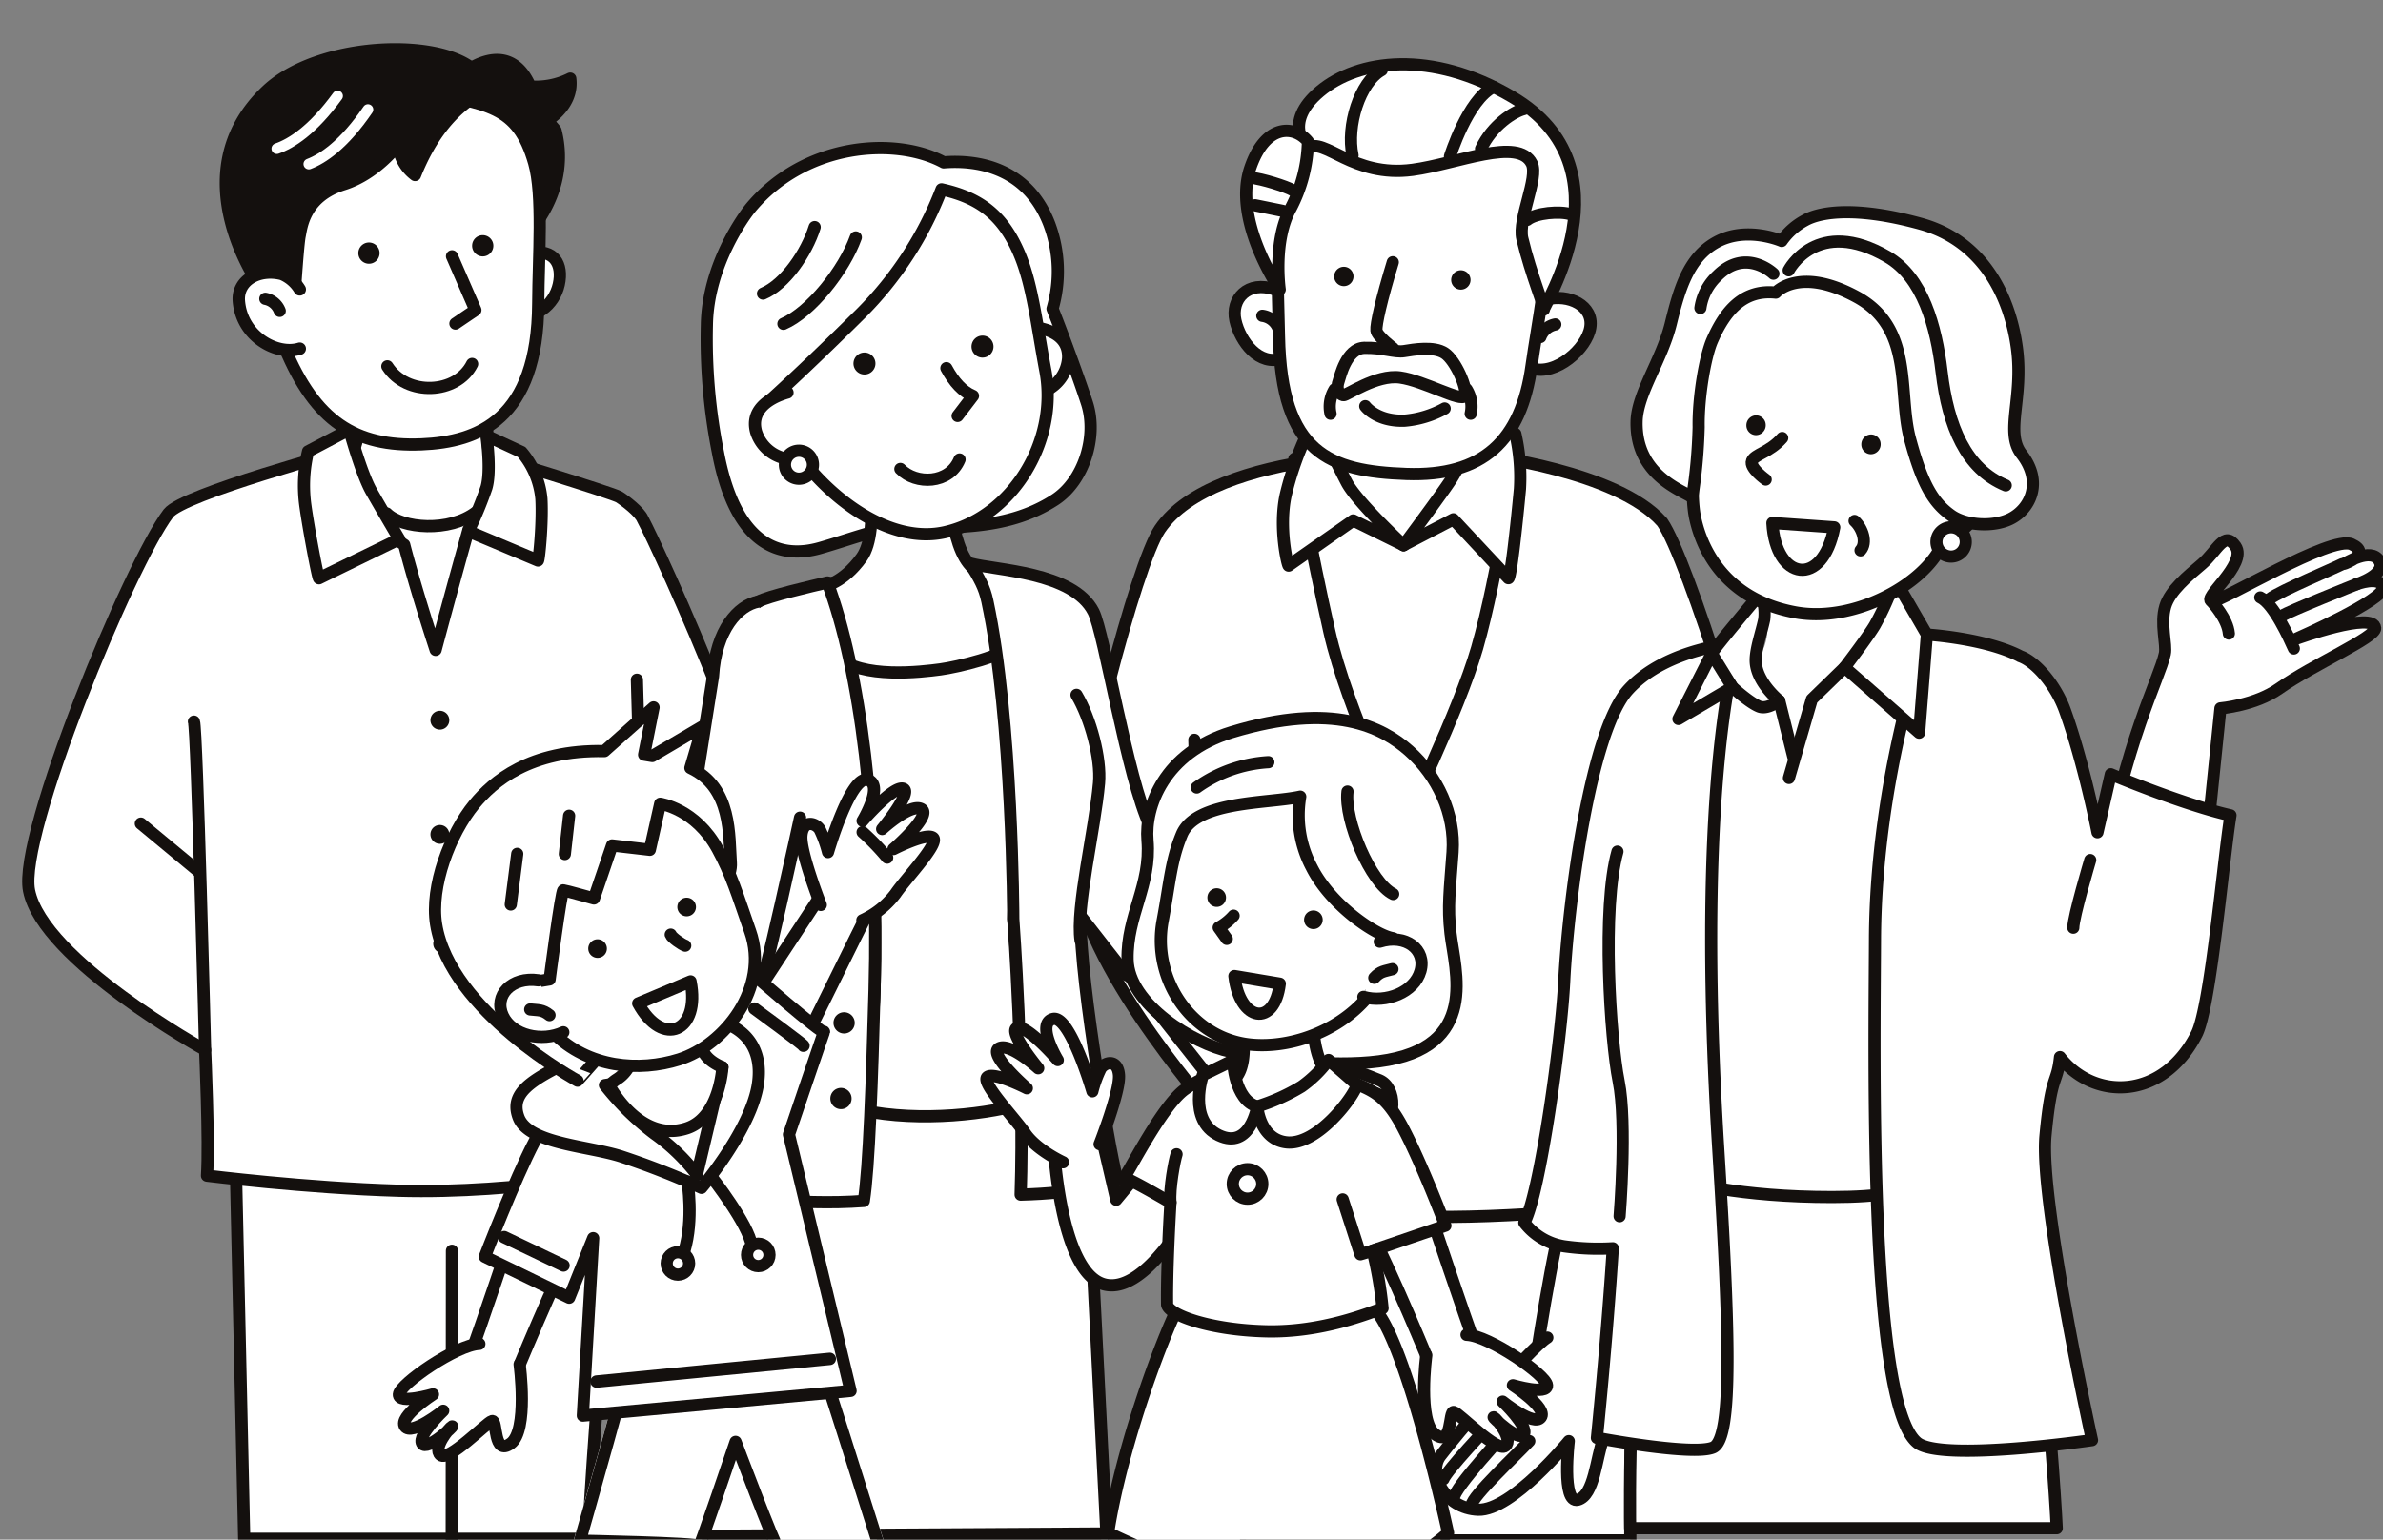 <svg xmlns="http://www.w3.org/2000/svg" xmlns:xlink="http://www.w3.org/1999/xlink" width="506" height="327" viewBox="0 0 506 327">
  <rect x="0" y="0" width="506" height="327" fill="#808080" stroke="none"/>
  <defs>
    <clipPath id="clip-path">
      <rect id="長方形_2759" data-name="長方形 2759" width="506" height="327" transform="translate(606 2462)" fill="#fff" stroke="#707070" stroke-width="1"/>
    </clipPath>
  </defs>
  <g id="マスクグループ_786" data-name="マスクグループ 786" transform="translate(-606 -2462)" clip-path="url(#clip-path)">
    <g id="グループ_1651" data-name="グループ 1651" transform="translate(-1415.619 1687.114)">
      <g id="グループ_1634" data-name="グループ 1634" transform="translate(2027.619 785.351)">
        <path id="パス_8306" data-name="パス 8306" d="M2148.406,994.744c.782,1.043-3.823,38.66-6.344,83.7h-72.987l-1.88-83.7Z" transform="translate(-2023.222 -762.086)" fill="#fff" stroke="#14100e" stroke-linecap="round" stroke-linejoin="round" stroke-width="2.59"/>
        <path id="パス_8307" data-name="パス 8307" d="M2158.933,1014.672s-27.056,5.444-52.722,4.69c-19.585-.574-40.639-3.2-40.639-3.2.488-7.13-.4-26.713-.4-26.713s-34.419-18.99-37.386-33.825c-2.374-11.869,21.432-69.361,29.6-80.15,3.078-4.064,37.592-13.368,38.925-13.743,5-1.407,14.984,0,29.044,1.41.078.008,26.29,7.987,27.726,8.876,1.3.808,4.336,3.128,4.985,4.66,2.949,5.337,31.726,67.673,26.682,78.651-3.574,7.778-26.7,30.561-26.7,30.561S2159.37,1009.24,2158.933,1014.672Z" transform="translate(-2027.619 -776.929)" fill="#fff" stroke="#14100e" stroke-linecap="round" stroke-linejoin="round" stroke-width="2.59"/>
        <path id="パス_8308" data-name="パス 8308" d="M2093.314,844.389s-.877,15.792-4.556,22.49c-3.817,6.956,11.97,17.163,11.97,17.163s2.029,8.111,6.664,22.307c3.476-13.037,6.979-25.518,6.979-25.518s8.3-2.036,5.333-11.709a34.322,34.322,0,0,1-.175-18.507" transform="translate(-2020.892 -778.791)" fill="#fff" stroke="#14100e" stroke-linecap="round" stroke-linejoin="round" stroke-width="2.59"/>
        <path id="パス_8309" data-name="パス 8309" d="M2111.726,879.511l14.778,6.216c.219-.008,1.014-7.893.73-13.1a17.892,17.892,0,0,0-4.2-9.951l-7.482-3.469s1.1,7.439-.005,11.1A80.728,80.728,0,0,1,2111.726,879.511Z" transform="translate(-2018.274 -777.145)" fill="#fff" stroke="#14100e" stroke-linecap="round" stroke-linejoin="round" stroke-width="2.59"/>
        <path id="パス_8310" data-name="パス 8310" d="M2100.535,881.314l-17.041,8.307c-.219,0-2.188-10.333-2.9-15.5a31.028,31.028,0,0,1,.579-11.444l8.753-4.614s2.53,9.283,4.684,13.083C2096.5,874.473,2100.535,881.314,2100.535,881.314Z" transform="translate(-2021.762 -777.272)" fill="#fff" stroke="#14100e" stroke-linecap="round" stroke-linejoin="round" stroke-width="2.59"/>
        <g id="グループ_1633" data-name="グループ 1633" transform="translate(41.941)">
          <path id="パス_8311" data-name="パス 8311" d="M2124.051,824.375c4.874-1.009,6.914,2.261,5.944,6.611s-5.152,7.885-9.905,6.1" transform="translate(-2059.286 -781.035)" fill="#fff" stroke="#14100e" stroke-linecap="round" stroke-linejoin="round" stroke-width="2.59"/>
          <path id="パス_8312" data-name="パス 8312" d="M2125,793.033a16.19,16.19,0,0,0,8.5-1.674c.536,4.34-2.484,7.29-4.833,8.9.09.311,1.64,1.838,1.722,2.163,3.556,14.028-7.64,23.693-7.64,23.693l-12.252-35.652S2120.249,782.066,2125,793.033Z" transform="translate(-2060.353 -785.124)" fill="#14100e" stroke="#14100e" stroke-linecap="round" stroke-linejoin="round" stroke-width="2.59"/>
          <path id="パス_8313" data-name="パス 8313" d="M2130.008,808.627c1.952,6.86.91,19.944.861,29.807-.124,24.754-12.8,29.479-24.782,29.967-14.08.574-22.534-4.876-29.048-20.5-3.232-7.752-5.26-21.977-3.429-31.412s17.661-25.841,31.968-23.084S2126.48,796.235,2130.008,808.627Z" transform="translate(-2064.527 -784.491)" fill="#fff" stroke="#14100e" stroke-linecap="round" stroke-linejoin="round" stroke-width="2.59"/>
          <path id="パス_8314" data-name="パス 8314" d="M2072.787,835.91s-17.5-23.953,1.253-41.734c12.473-11.823,44.277-11.486,46.317-.667.271,1.438-8.575,3.02-14.8,18.556a8.913,8.913,0,0,1-3.569-6.514s-4.589,6.271-11.646,8.484c-8.341,2.614-8.9,9.114-9.278,10.915s-1.027,11.744-1.027,11.744S2075.052,835.141,2072.787,835.91Z" transform="translate(-2065.366 -785.351)" fill="#14100e" stroke="#14100e" stroke-linecap="round" stroke-linejoin="round" stroke-width="2.59"/>
          <path id="パス_8315" data-name="パス 8315" d="M2080.8,844.2c-4.846,1.509-12.352-2.543-12.935-10.137-.341-4.444,4.333-6.967,9.153-5.718a8.01,8.01,0,0,1,3.782,3.26" transform="translate(-2065.091 -780.61)" fill="#fff" stroke="#14100e" stroke-linecap="round" stroke-linejoin="round" stroke-width="2.635"/>
          <path id="パス_8316" data-name="パス 8316" d="M2108.6,824.923l4.966,11.417-4.24,2.873" transform="translate(-2060.562 -780.954)" fill="#fff" stroke="#14100e" stroke-linecap="round" stroke-linejoin="round" stroke-width="2.59"/>
          <path id="パス_8317" data-name="パス 8317" d="M2075.979,835.615a4.093,4.093,0,0,0-3.051-2.569" transform="translate(-2064.526 -780.052)" fill="#fff" stroke="#14100e" stroke-linecap="round" stroke-linejoin="round" stroke-width="2.59"/>
          <path id="パス_8318" data-name="パス 8318" d="M2088.02,794.283c-5.35,7.342-9.9,10.14-12.9,11.175" transform="translate(-2064.282 -784.358)" fill="none" stroke="#fff" stroke-linecap="round" stroke-linejoin="round" stroke-width="2.266"/>
          <path id="パス_8319" data-name="パス 8319" d="M2093.791,796.879c-5.126,7.5-9.593,10.437-12.555,11.565" transform="translate(-2063.603 -784.07)" fill="none" stroke="#fff" stroke-linecap="round" stroke-linejoin="round" stroke-width="2.266"/>
          <path id="パス_8320" data-name="パス 8320" d="M2114.245,845.5c-3.234,6.48-13.908,6.941-18,.508" transform="translate(-2061.936 -778.668)" fill="#fff" stroke="#14100e" stroke-linecap="round" stroke-linejoin="round" stroke-width="2.59"/>
          <path id="パス_8321" data-name="パス 8321" d="M2112.443,823.106a2.255,2.255,0,1,0,2.29-2.219A2.254,2.254,0,0,0,2112.443,823.106Z" transform="translate(-2060.136 -781.403)" fill="#14100e"/>
          <path id="パス_8322" data-name="パス 8322" d="M2090.7,824.51a2.255,2.255,0,1,0,2.29-2.22h0A2.256,2.256,0,0,0,2090.7,824.51Z" transform="translate(-2062.552 -781.247)" fill="#14100e"/>
        </g>
        <path id="パス_8323" data-name="パス 8323" d="M2061.655,983.594s-1.722-68.206-2.373-69.727" transform="translate(-2024.101 -771.072)" fill="#fff" stroke="#14100e" stroke-linecap="round" stroke-linejoin="round" stroke-width="2.59"/>
        <path id="パス_8324" data-name="パス 8324" d="M2096.134,874.107c3.177,3.227,13.333,4.071,18.99-.3" transform="translate(-2020.006 -775.523)" fill="none" stroke="#14100e" stroke-linecap="round" stroke-linejoin="round" stroke-width="2.59"/>
        <path id="パス_8325" data-name="パス 8325" d="M2108.48,913.8a2,2,0,1,1-2-2h0A2,2,0,0,1,2108.48,913.8Z" transform="translate(-2019.079 -771.302)" fill="#14100e"/>
        <path id="パス_8326" data-name="パス 8326" d="M2108.48,935.627a2,2,0,1,1-2-2h0A2,2,0,0,1,2108.48,935.627Z" transform="translate(-2019.079 -768.877)" fill="#14100e"/>
        <path id="パス_8327" data-name="パス 8327" d="M2109.015,956.527a2,2,0,1,1-2-2h0A2,2,0,0,1,2109.015,956.527Z" transform="translate(-2019.02 -766.554)" fill="#14100e"/>
        <path id="パス_8328" data-name="パス 8328" d="M2143.934,905.856s2.076,70.024,1.187,75.067" transform="translate(-2014.696 -771.962)" fill="#fff" stroke="#14100e" stroke-linecap="round" stroke-linejoin="round" stroke-width="2.59"/>
        <line id="線_700" data-name="線 700" x2="12.165" y2="10.088" transform="translate(23.906 164.455)" fill="none" stroke="#14100e" stroke-linecap="round" stroke-linejoin="round" stroke-width="2.59"/>
        <line id="線_701" data-name="線 701" y1="4.451" x2="6.824" transform="translate(130.426 162.378)" fill="none" stroke="#14100e" stroke-linecap="round" stroke-linejoin="round" stroke-width="2.59"/>
        <line id="線_702" data-name="線 702" y1="62.412" x2="0.049" transform="translate(89.918 255.179)" fill="none" stroke="#14100e" stroke-linecap="round" stroke-linejoin="round" stroke-width="2.59"/>
      </g>
      <g id="グループ_1636" data-name="グループ 1636" transform="translate(2249.821 788.533)">
        <path id="パス_8329" data-name="パス 8329" d="M2344.3,990.176c.113,2.448-1.964,44.145-1.88,89.114h-81.56l-4.9-89.114Z" transform="translate(-2224.451 -765.776)" fill="#fff" stroke="#14100e" stroke-linecap="round" stroke-linejoin="round" stroke-width="2.59"/>
        <path id="パス_8330" data-name="パス 8330" d="M2352.344,877.205c-9.594-10.889-37.936-14.2-38.011-14.208-13.555-1.356-57.016-1.292-68.639,15.683-5.078,7.416-17.278,55.009-18.06,69.294-1.128,20.679,28.655,53.333,28.393,53.86-.642,1.282,21.62,20.4,40.505,20.952,24.748.727,52.638-23.209,52.638-23.209s27.167-30.36,25.66-48.783C2373.5,934.573,2357.629,884.738,2352.344,877.205Z" transform="translate(-2227.602 -779.965)" fill="#fff" stroke="#14100e" stroke-linecap="round" stroke-linejoin="round" stroke-width="2.59"/>
        <path id="パス_8331" data-name="パス 8331" d="M2250.471,917.346s2.645,93.068,3.014,99.346c0,0,21.512,1.128,42.944,1.88s48.228-2.529,48.228-2.529c.369-6.275.845-98.7.845-98.7" transform="translate(-2225.061 -773.868)" fill="#fff" stroke="#14100e" stroke-linecap="round" stroke-linejoin="round" stroke-width="2.59"/>
        <path id="パス_8332" data-name="パス 8332" d="M2269.582,863.78s3.714,20.238,7.428,36.681c3.835,16.991,15.683,41.057,15.683,41.057s11.867-24.27,15.684-37.55c4.5-15.667,8.106-41.559,8.106-41.559Z" transform="translate(-2222.938 -779.972)" fill="#fff" stroke="#14100e" stroke-linecap="round" stroke-linejoin="round" stroke-width="2.59"/>
        <path id="パス_8333" data-name="パス 8333" d="M2304.6,845.132s-1.114,15.694,3.056,22.111-1.4,6.042-1.4,6.042l-14,10.752L2278.1,873.8s-6.936-.093-2.444-8.754a61.069,61.069,0,0,0,5.628-18.565" transform="translate(-2222.43 -781.891)" fill="#fff" stroke="#14100e" stroke-linecap="round" stroke-linejoin="round" stroke-width="2.59"/>
        <path id="パス_8334" data-name="パス 8334" d="M2290.439,883.009l10.581-5.5L2312.687,890c.474.463,1.77-11.379,2.472-18.919a41.279,41.279,0,0,0-.965-11.7l-6.185-5s-4.965,10.8-7.43,14.635C2298.62,872.058,2290.439,883.009,2290.439,883.009Z" transform="translate(-2220.62 -780.864)" fill="#fff" stroke="#14100e" stroke-linecap="round" stroke-linejoin="round" stroke-width="2.59"/>
        <path id="パス_8335" data-name="パス 8335" d="M2293,882.551l-10.675-5.259-13.722,9.592c-.189.084-2.178-8-.607-15.04a66.044,66.044,0,0,1,3.885-11.5l3.7-1.857s3.674,7.543,5.357,10.75C2283.123,873.391,2293,882.551,2293,882.551Z" transform="translate(-2223.181 -780.407)" fill="#fff" stroke="#14100e" stroke-linecap="round" stroke-linejoin="round" stroke-width="2.59"/>
        <g id="グループ_1635" data-name="グループ 1635" transform="translate(33.957)">
          <path id="パス_8336" data-name="パス 8336" d="M2317.868,833.235c4.98-1.341,10.233,1.342,9.5,5.9s-7.324,10.3-12.349,8.743" transform="translate(-2251.846 -783.252)" fill="#fff" stroke="#14100e" stroke-linecap="round" stroke-linejoin="round" stroke-width="2.59"/>
          <path id="パス_8337" data-name="パス 8337" d="M2316.6,840.618a4.239,4.239,0,0,1,3.155-2.667" transform="translate(-2251.67 -782.689)" fill="#fff" stroke="#14100e" stroke-linecap="round" stroke-linejoin="round" stroke-width="2.59"/>
          <path id="パス_8338" data-name="パス 8338" d="M2266.731,831.337c-5.822-2.04-9.412,2.059-8.4,6.566s5.059,9.853,9.979,8" transform="translate(-2258.163 -783.484)" fill="#fff" stroke="#14100e" stroke-linecap="round" stroke-linejoin="round" stroke-width="2.59"/>
          <path id="パス_8339" data-name="パス 8339" d="M2266.771,838.767a4.245,4.245,0,0,0-3.313-2.47" transform="translate(-2257.575 -782.873)" fill="#fff" stroke="#14100e" stroke-linecap="round" stroke-linejoin="round" stroke-width="2.59"/>
          <path id="パス_8340" data-name="パス 8340" d="M2267.755,815.476c-2.007,7.111-1.292,19.451-1.091,29.667.49,24.971,10.756,28.7,27.062,29.278,16.172.573,24.345-6.918,26.571-23,1.192-8.62,4.025-22.111,3.452-32.055-.726-12.6-7.658-24.422-31.636-23.783C2277.024,795.98,2271.38,802.626,2267.755,815.476Z" transform="translate(-2257.25 -787.4)" fill="#fff" stroke="#14100e" stroke-linecap="round" stroke-linejoin="round" stroke-width="2.59"/>
          <path id="パス_8341" data-name="パス 8341" d="M2288.733,826.063c-2.445,8.014-3.6,13.25-3.474,14.468s3.525,3.786,3.525,3.786" transform="translate(-2255.153 -784.01)" fill="#fff" stroke="#14100e" stroke-linecap="round" stroke-linejoin="round" stroke-width="2.59"/>
          <path id="パス_8342" data-name="パス 8342" d="M2281.292,828.921a2.055,2.055,0,1,1-2.12-1.989h.006A2.056,2.056,0,0,1,2281.292,828.921Z" transform="translate(-2256.05 -783.914)" fill="#14100e"/>
          <path id="パス_8343" data-name="パス 8343" d="M2303.656,829.585a2.056,2.056,0,1,1-2.12-1.989h0A2.056,2.056,0,0,1,2303.656,829.585Z" transform="translate(-2253.565 -783.84)" fill="#14100e"/>
          <path id="パス_8344" data-name="パス 8344" d="M2267.078,806.911s-1.617,6.819-2.886,9.329" transform="translate(-2257.493 -786.138)" fill="none" stroke="#fff" stroke-linecap="round" stroke-linejoin="round" stroke-width="2.635"/>
          <path id="パス_8345" data-name="パス 8345" d="M2272.248,806.053c3.625-2.492,9.583,6.286,22.312,4.589,9.462-1.26,22.519-7.061,25.329-1.329,1.472,3.007-2.982,11.805-2.005,15.91,1.878,7.889,4.961,15.111,4.573,15.1-.589-.021,19.065-29.975-6.724-45.166-17.177-10.118-32.728-7.971-40.828-1.186S2272.248,806.053,2272.248,806.053Z" transform="translate(-2256.797 -788.215)" fill="#fff" stroke="#14100e" stroke-linecap="round" stroke-linejoin="round" stroke-width="2.59"/>
          <path id="パス_8346" data-name="パス 8346" d="M2273.481,803.208a31.843,31.843,0,0,1-3.632,14.142c-3.857,6.932-2.36,17.294-2.36,17.294s-10.084-14.622-6.245-25.852C2264.5,799.273,2270.655,799.767,2273.481,803.208Z" transform="translate(-2257.917 -786.801)" fill="#fff" stroke="#14100e" stroke-linecap="round" stroke-linejoin="round" stroke-width="2.59"/>
          <path id="パス_8347" data-name="パス 8347" d="M2305.252,805.23c2.34-5.027,6.962-7.941,9.142-8.453" transform="translate(-2252.931 -787.264)" fill="none" stroke="#14100e" stroke-linecap="round" stroke-linejoin="round" stroke-width="2.59"/>
          <path id="パス_8348" data-name="パス 8348" d="M2299.315,807.3s3.758-12.049,9.222-14.737" transform="translate(-2253.591 -787.732)" fill="none" stroke="#14100e" stroke-linecap="round" stroke-linejoin="round" stroke-width="2.59"/>
          <path id="パス_8349" data-name="パス 8349" d="M2314.085,818.115c1.823-1.508,7.019-1.913,9.221-1.18" transform="translate(-2251.949 -785.064)" fill="none" stroke="#14100e" stroke-linecap="round" stroke-linejoin="round" stroke-width="2.59"/>
          <path id="パス_8350" data-name="パス 8350" d="M2262.2,810.049c2.8.492,7.857,2.179,8.228,2.781" transform="translate(-2257.715 -785.789)" fill="none" stroke="#14100e" stroke-linecap="round" stroke-linejoin="round" stroke-width="2.59"/>
          <line id="線_703" data-name="線 703" x2="5.852" y2="1.19" transform="translate(4.346 29.954)" fill="none" stroke="#14100e" stroke-linecap="round" stroke-linejoin="round" stroke-width="2.59"/>
          <path id="パス_8351" data-name="パス 8351" d="M2280.728,807.447c-1.351-6.2,1.525-15.533,6.2-18.119" transform="translate(-2255.693 -788.091)" fill="none" stroke="#14100e" stroke-linecap="round" stroke-linejoin="round" stroke-width="2.59"/>
          <path id="パス_8352" data-name="パス 8352" d="M2278.119,849.311c.233-.625,1.55-6.757,5.353-6.884s6.513,1.017,8.489.693,6.326-1.086,8.63.438,4.969,7.642,4.263,9.056-8.663-3.189-13.747-3.893-11.4,3.919-12.056,3.764C2278.2,852.288,2277.395,851.253,2278.119,849.311Z" transform="translate(-2255.977 -782.193)" fill="#fff" stroke="#14100e" stroke-linecap="round" stroke-linejoin="round" stroke-width="2.59"/>
          <path id="パス_8353" data-name="パス 8353" d="M2299.983,854.069a21.37,21.37,0,0,1-8.488,2.583c-5.964.234-8.365-3.074-8.365-3.074" transform="translate(-2255.389 -780.953)" fill="none" stroke="#14100e" stroke-linecap="round" stroke-linejoin="round" stroke-width="2.59"/>
          <path id="パス_8354" data-name="パス 8354" d="M2277.366,850.367a7,7,0,0,0-.861,5.167" transform="translate(-2256.143 -781.31)" fill="none" stroke="#14100e" stroke-linecap="round" stroke-linejoin="round" stroke-width="2.59"/>
          <path id="パス_8355" data-name="パス 8355" d="M2302.5,850.367a7,7,0,0,1,.861,5.167" transform="translate(-2253.236 -781.31)" fill="none" stroke="#14100e" stroke-linecap="round" stroke-linejoin="round" stroke-width="2.59"/>
        </g>
        <path id="パス_8356" data-name="パス 8356" d="M2294.775,965.117a3.132,3.132,0,1,1-3.132-3.132,3.132,3.132,0,0,1,3.132,3.132Z" transform="translate(-2220.835 -768.908)" fill="#fff" stroke="#14100e" stroke-linecap="round" stroke-linejoin="round" stroke-width="2.59"/>
      </g>
      <g id="グループ_1640" data-name="グループ 1640" transform="translate(2133.366 806.341)">
        <g id="グループ_1638" data-name="グループ 1638">
          <path id="パス_8357" data-name="パス 8357" d="M2236.6,979.463l-1.408,57.1h-73.577l8.9-55.774" transform="translate(-2118.479 -784.774)" fill="#fff" stroke="#fff" stroke-linecap="round" stroke-linejoin="round" stroke-width="2.635"/>
          <path id="パス_8358" data-name="パス 8358" d="M2237.341,979.463l5.066,99.545-87.467.5,16.318-98.715" transform="translate(-2119.22 -784.774)" fill="#fff" stroke="#14100e" stroke-linecap="round" stroke-linejoin="round" stroke-width="2.59"/>
          <path id="パス_8359" data-name="パス 8359" d="M2152.394,960.809l-9.056,39.568,11.009,3.67,13.906-40.631Z" transform="translate(-2120.509 -786.847)" fill="#fff" stroke="#14100e" stroke-linecap="round" stroke-linejoin="round" stroke-width="2.59"/>
          <g id="グループ_1637" data-name="グループ 1637" transform="translate(0 208.604)">
            <path id="パス_8360" data-name="パス 8360" d="M2157.017,998.651c1.3,4.778-1.738,9.56-3.693,12.819s-3.476,9.778-6.518,10,.338-10.6.338-10.6-12.289,10.381-18.154,9.078-7.726-8.063-4.9-10.671,19.217-15.981,22.691-17.286" transform="translate(-2122.792 -991.987)" fill="#fff" stroke="#14100e" stroke-linecap="round" stroke-linejoin="round" stroke-width="2.59"/>
            <path id="パス_8361" data-name="パス 8361" d="M2139.632,1007.806c-2.606,1.931-11.3,6.663-11.588,8.111" transform="translate(-2122.208 -990.23)" fill="#fff" stroke="#14100e" stroke-linecap="round" stroke-linejoin="round" stroke-width="2.59"/>
            <path id="パス_8362" data-name="パス 8362" d="M2136.233,1005.633s-10.333,6.856-10.623,8.594" transform="translate(-2122.479 -990.471)" fill="#fff" stroke="#14100e" stroke-linecap="round" stroke-linejoin="round" stroke-width="2.59"/>
            <path id="パス_8363" data-name="パス 8363" d="M2133.539,1004.155s-8.981,6.567-9.753,7.919" transform="translate(-2122.682 -990.635)" fill="#fff" stroke="#14100e" stroke-linecap="round" stroke-linejoin="round" stroke-width="2.59"/>
          </g>
          <path id="パス_8364" data-name="パス 8364" d="M2245.764,947.515l21.7,34.3-9.162,7.123-26.628-33.692Z" transform="translate(-2110.695 -788.324)" fill="#fff" stroke="#14100e" stroke-linecap="round" stroke-linejoin="round" stroke-width="2.59"/>
          <path id="パス_8365" data-name="パス 8365" d="M2238.028,858.46c-1.505-4.674-4.972-14.167-7.323-20.094a28.585,28.585,0,0,0-.657-17.9c-4.85-12.752-16.322-13.689-22.451-13.191-10.151-5.459-29.338-4.273-40.957,9.611-1.416,1.691-9.093,12.173-9.328,24.821a122.95,122.95,0,0,0,2.344,27.128c3.828,20.308,13.547,22.659,21.645,20.36,5.689-1.614,12.926-4.34,17.24-4.623,6.363-.418,8.4.581,15.639-.141,5.859-.584,11.7-2.017,17.051-5.505C2237.34,874.933,2240.3,865.511,2238.028,858.46Z" transform="translate(-2118.961 -804.242)" fill="#fff" stroke="#14100e" stroke-linecap="round" stroke-linejoin="round" stroke-width="2.59"/>
          <path id="パス_8366" data-name="パス 8366" d="M2187.759,999.614c.443-5.79,2.418-17.037,2.651-25.5,1-36.352-3.676-67.9-10.592-86.366,7.139-.458,23.15-2.069,32.329-2.681,10.139,26.073,7.722,73.92,7.722,73.92s1.745,22.316,3.3,38.927C2214.8,1000.437,2200.249,1002.22,2187.759,999.614Z" transform="translate(-2116.456 -795.262)" fill="#fff" stroke="#14100e" stroke-linecap="round" stroke-linejoin="round" stroke-width="2.59"/>
          <path id="パス_8367" data-name="パス 8367" d="M2188.656,861.79s3.3,17.222-.87,23.008c-3.983,5.526-8.094,6.126-8.094,6.126s-3.3,9.191,2.889,14.92c5.177,4.791,17.945,3.252,21.9,2.719,3.541-.477,13.841-2.839,15.751-5.491,4.213-5.85-2.529-15.246-2.529-15.246s-6.088,3.568-9.321-5.852c-3.132-9.128-1.212-20.067-1.212-20.067" transform="translate(-2116.568 -797.849)" fill="#fff" stroke="#14100e" stroke-linecap="round" stroke-linejoin="round" stroke-width="2.59"/>
          <path id="パス_8368" data-name="パス 8368" d="M2233.807,893.9c2.314,4.566,7.119,35.214,12.043,45.644s10.429,24.044,10.429,24.044l-15.354,7.532s-6.847-8.734-9.85-12.6c-.321,14.233,7.109,54.914,7.842,56.006.525.781-8.9,2.9-20.579,3.167.866-25.722-1.559-58.547-1.559-58.547s-.111-42.342-5.5-67.5c-.65-3.034-1.68-4.745-3.667-8.014C2212.931,885.115,2229.482,885.373,2233.807,893.9Z" transform="translate(-2113.368 -795.422)" fill="#fff" stroke="#14100e" stroke-linecap="round" stroke-linejoin="round" stroke-width="2.59"/>
          <path id="パス_8369" data-name="パス 8369" d="M2167.976,891.334c1.88-1.089,11.611-3.359,14.679-4.067,6.915,18.468,11.005,50.251,10,86.6-.52,18.842-1.167,37.778-2.278,44.764-13.8,1.062-30.786-1.327-30.786-1.327s7.18-42.389,7.433-43.369c1.188-8.984,2.878-32.13-2.023-51.732C2163.493,916.15,2162.772,894.347,2167.976,891.334Z" transform="translate(-2118.703 -795.018)" fill="#fff" stroke="#14100e" stroke-linecap="round" stroke-linejoin="round" stroke-width="2.59"/>
          <path id="パス_8370" data-name="パス 8370" d="M2178.017,936.817s-7.7,35.424-9.662,40.736c-9.294-.179-14.979-2.436-19.409-3.766l10.594-67.018c.578-9.825,5.372-15.076,9.618-15.843" transform="translate(-2119.886 -794.611)" fill="#fff" stroke="#14100e" stroke-linecap="round" stroke-linejoin="round" stroke-width="2.59"/>
          <path id="パス_8371" data-name="パス 8371" d="M2221.834,924.843" transform="translate(-2111.788 -790.843)" fill="#fff" stroke="#14100e" stroke-linecap="round" stroke-linejoin="round" stroke-width="2.59"/>
          <path id="パス_8372" data-name="パス 8372" d="M2218.823,838.426c4.708.212,8.608,2.171,8.407,6.624a8.313,8.313,0,0,1-8.889,7.678" transform="translate(-2112.176 -800.444)" fill="#fff" stroke="#14100e" stroke-linecap="round" stroke-linejoin="round" stroke-width="2.59"/>
          <path id="パス_8373" data-name="パス 8373" d="M2227.851,850.728c-1.819-9.689-2.71-18.068-5.438-24.656-3.539-8.549-8.648-12.174-16.625-13.944a75.469,75.469,0,0,1-17.115,26.347c-9.674,9.592-16.2,15.631-19.232,18.375a49.572,49.572,0,0,0,5.578,11.094c7.305,10.242,20.017,19.6,31.514,16.991C2220.975,881.66,2230.617,865.466,2227.851,850.728Z" transform="translate(-2117.609 -803.366)" fill="#fff" stroke="#14100e" stroke-linecap="round" stroke-linejoin="round" stroke-width="2.59"/>
          <path id="パス_8374" data-name="パス 8374" d="M2187.3,821.317c-2.509,7.007-9.642,15.9-15.365,18.349" transform="translate(-2117.332 -802.345)" fill="none" stroke="#14100e" stroke-linecap="round" stroke-linejoin="round" stroke-width="2.59"/>
          <path id="パス_8375" data-name="パス 8375" d="M2179,819.347c-1.716,5.478-6.294,12.181-10.966,14.118" transform="translate(-2117.766 -802.564)" fill="none" stroke="#14100e" stroke-linecap="round" stroke-linejoin="round" stroke-width="2.59"/>
          <path id="パス_8376" data-name="パス 8376" d="M2203.083,846.307c1.629,3.008,3.509,5.013,5.64,5.889l-3.259,4.261" transform="translate(-2113.871 -799.569)" fill="#fff" stroke="#14100e" stroke-linecap="round" stroke-linejoin="round" stroke-width="2.59"/>
          <path id="パス_8377" data-name="パス 8377" d="M2173.406,850.968c-4.532,1.292-7.875,4.1-6.654,8.383a8.313,8.313,0,0,0,10.419,5.423" transform="translate(-2117.936 -799.051)" fill="#fff" stroke="#14100e" stroke-linecap="round" stroke-linejoin="round" stroke-width="2.59"/>
          <path id="パス_8378" data-name="パス 8378" d="M2185.333,845.4a2.334,2.334,0,1,0,2.572-2.069,2.334,2.334,0,0,0-2.572,2.069Z" transform="translate(-2115.845 -799.901)" fill="#14100e"/>
          <path id="パス_8379" data-name="パス 8379" d="M2212.518,842.052a2.333,2.333,0,1,1-2.673-1.934,2.333,2.333,0,0,1,2.673,1.934Z" transform="translate(-2113.338 -800.26)" fill="#14100e"/>
          <path id="パス_8380" data-name="パス 8380" d="M2194.285,865.78c3.267,3.386,10.4,3.253,12.567-2.02" transform="translate(-2114.849 -797.63)" fill="#fff" stroke="#14100e" stroke-linecap="round" stroke-linejoin="round" stroke-width="2.59"/>
          <path id="パス_8381" data-name="パス 8381" d="M2181.5,971.685a2.256,2.256,0,1,0,2.256-2.257,2.254,2.254,0,0,0-2.256,2.257Z" transform="translate(-2116.269 -785.889)" fill="#14100e"/>
          <path id="パス_8382" data-name="パス 8382" d="M2181.455,956.564a2.256,2.256,0,1,0,2.256-2.255h0A2.256,2.256,0,0,0,2181.455,956.564Z" transform="translate(-2116.274 -787.569)" fill="#14100e"/>
          <path id="パス_8383" data-name="パス 8383" d="M2181.2,942.6a2.256,2.256,0,1,0,2.257-2.255h0A2.256,2.256,0,0,0,2181.2,942.6Z" transform="translate(-2116.302 -789.12)" fill="#14100e"/>
          <path id="パス_8384" data-name="パス 8384" d="M2180.9,986.147a2.255,2.255,0,1,0,2.257-2.257,2.254,2.254,0,0,0-2.257,2.257Z" transform="translate(-2116.336 -784.282)" fill="#14100e"/>
          <path id="パス_8385" data-name="パス 8385" d="M2172.227,865.215a2.972,2.972,0,1,0,2.814-3.122h0A2.972,2.972,0,0,0,2172.227,865.215Z" transform="translate(-2117.3 -797.815)" fill="#fff" stroke="#14100e" stroke-linecap="round" stroke-linejoin="round" stroke-width="2.59"/>
          <path id="パス_8386" data-name="パス 8386" d="M2227.947,908.75c2.993,5.021,5.241,13.531,4.778,18.733-.869,9.825-4.973,26.6-3.91,33.461" transform="translate(-2111.109 -792.631)" fill="none" stroke="#14100e" stroke-linecap="round" stroke-linejoin="round" stroke-width="2.59"/>
        </g>
        <g id="グループ_1639" data-name="グループ 1639" transform="translate(146.601 189.235)">
          <path id="パス_8387" data-name="パス 8387" d="M2254.734,984.244c.36,4.942,4.819,8.438,7.747,10.861s6.531,8.064,9.472,7.257-3.844-9.882-3.844-9.882,15.04,5.7,20.14,2.522,4.6-10.174,1.072-11.693-23.437-8.681-27.15-8.753" transform="translate(-2254.734 -974.555)" fill="#fff" stroke="#14100e" stroke-linecap="round" stroke-linejoin="round" stroke-width="2.59"/>
          <path id="パス_8388" data-name="パス 8388" d="M2272.26,987.507c3.1.954,12.872,2.526,13.625,3.794" transform="translate(-2252.787 -973.116)" fill="#fff" stroke="#14100e" stroke-linecap="round" stroke-linejoin="round" stroke-width="2.59"/>
          <path id="パス_8389" data-name="パス 8389" d="M2274.653,984.359s12.026,3.029,12.876,4.571" transform="translate(-2252.521 -973.466)" fill="#fff" stroke="#14100e" stroke-linecap="round" stroke-linejoin="round" stroke-width="2.59"/>
          <path id="パス_8390" data-name="パス 8390" d="M2276.621,982.1s10.653,3.205,11.833,4.222" transform="translate(-2252.302 -973.717)" fill="#fff" stroke="#14100e" stroke-linecap="round" stroke-linejoin="round" stroke-width="2.59"/>
        </g>
      </g>
      <g id="グループ_1642" data-name="グループ 1642" transform="translate(2106.313 925.129)">
        <path id="パス_8391" data-name="パス 8391" d="M2181.046,1028.282c.657.657,14.953,46.34,15.444,47.819s-20.87.657-21.362.657-9.367-27.444-9.367-27.444-7.395,27.607-7.395,26.949-25.306-1.15-25.306-1.15,12-41.9,11.339-42.067S2181.046,1028.282,2181.046,1028.282Z" transform="translate(-2094.598 -898.138)" fill="#fff" stroke="#fff" stroke-linecap="round" stroke-linejoin="round" stroke-width="2.635"/>
        <path id="パス_8392" data-name="パス 8392" d="M2181.046,1028.282c.657.657,14.953,46.34,15.444,47.819s-20.87.657-21.362.657-9.03-22.632-9.03-22.632-7.731,22.8-7.731,22.139-25.306-1.15-25.306-1.15,12-41.9,11.339-42.067S2181.046,1028.282,2181.046,1028.282Z" transform="translate(-2094.598 -898.138)" fill="#fff" stroke="#14100e" stroke-linecap="round" stroke-linejoin="round" stroke-width="2.59"/>
        <path id="パス_8393" data-name="パス 8393" d="M2159.536,980.31l22.951-34.944s9.092,5.531,9.092,5.039-19.225,39.111-19.225,38.452S2159.536,980.31,2159.536,980.31Z" transform="translate(-2091.657 -907.351)" fill="#fff" stroke="#14100e" stroke-linecap="round" stroke-linejoin="round" stroke-width="2.59"/>
        <path id="パス_8394" data-name="パス 8394" d="M2122.058,1008.746s-8.4,25.06-9.85,28.681l8.969,5.814s9.633-23.466,13.4-29.839Z" transform="translate(-2096.915 -900.309)" fill="#fff" stroke="#14100e" stroke-linecap="round" stroke-linejoin="round" stroke-width="2.59"/>
        <path id="パス_8395" data-name="パス 8395" d="M2132.784,1030.932l-17.912-8.709s6.338-16.438,10.57-24.521,8.852-7.121,13.471-9.43,10.16-9.76,19.012-9.76l13.091-16.977s15.692,13.7,15.884,12.927-7.449,21.8-7.449,21.8l13.086,54.454-56.856,5.258,2.2-37.693Z" transform="translate(-2096.619 -905.554)" fill="#fff" stroke="#14100e" stroke-linecap="round" stroke-linejoin="round" stroke-width="2.59"/>
        <path id="パス_8396" data-name="パス 8396" d="M2172.206,984.413c-1.372,9.687-12,22.183-12,22.183a171.147,171.147,0,0,0-16.761-6.572c-6.986-2.349-19.918-2.7-22.074-8.381-2.565-6.763,6.1-9.478,21.027-16.844C2159.053,966.583,2174.178,970.5,2172.206,984.413Zm-7.559-3.451-24.947,3.813a57.251,57.251,0,0,0,10.487,10.319,42.255,42.255,0,0,1,9.038,8.708Z" transform="translate(-2095.946 -904.554)" fill="#fff" stroke="#14100e" stroke-linecap="round" stroke-linejoin="round" stroke-width="2.59"/>
        <g id="グループ_1641" data-name="グループ 1641" transform="translate(85.458 15.324)">
          <path id="パス_8397" data-name="パス 8397" d="M2179.485,951.572s-4.4-11.227-4.115-14.7,3.041-2.752,3.911-1.3a25.252,25.252,0,0,1,1.738,4.778s4.778-16.369,8.4-15.354-1.051,8.715-1.051,8.715,6.411-7.412,8.583-6.833-4.431,8.571-4.431,8.571,6.025-5.529,8.342-4.226-5.928,8.476-5.928,8.476,6.944-3.55,8.389-2.389-5.927,8.843-7.967,11.878a18.455,18.455,0,0,1-7.04,5.639" transform="translate(-2175.357 -924.943)" fill="#fff" stroke="#14100e" stroke-linecap="round" stroke-linejoin="round" stroke-width="2.59"/>
          <path id="パス_8398" data-name="パス 8398" d="M2192.282,940.411a51.767,51.767,0,0,0-5.214-5.408" transform="translate(-2174.055 -923.826)" fill="#fff" stroke="#14100e" stroke-linecap="round" stroke-linejoin="round" stroke-width="2.59"/>
        </g>
        <path id="パス_8399" data-name="パス 8399" d="M2168.171,944.181c-.418-5.616.317-15.978-8.587-20.167l2.6-8.829-10.7,6.3c-.588-.106-1.167-.2-1.735-.289l2.009-10.047-10.424,9.282c-15.889-.319-23.7,6.524-27.637,11.306-5.155,6.255-9.4,17.461-8.111,25.49,2.971,18.5,30.03,33.211,30.03,33.211S2168.885,953.742,2168.171,944.181Z" transform="translate(-2097.677 -911.152)" fill="#fff" stroke="#14100e" stroke-linecap="round" stroke-linejoin="round" stroke-width="2.59"/>
        <path id="パス_8400" data-name="パス 8400" d="M2124.083,1037.164s1.883,14.05-1.884,16.8-2.813-5.044-3.971-4.754-9.21,8.667-10.948,7.217,1.883-5.793,2.462-6.083-5.359,5.359-6.373,3.621,4.491-6.952,4.491-6.952-6.663,5.359-8.111,3.333,5.939-6.809,5.939-6.809-7.389,2.173-7.242,0,12.312-10.574,17.092-10.719" transform="translate(-2098.444 -897.634)" fill="#fff" stroke="#14100e" stroke-linecap="round" stroke-linejoin="round" stroke-width="2.59"/>
        <path id="パス_8401" data-name="パス 8401" d="M2159.542,971.776s-4.693,5.914,3.132,9.251c0,0-.548,10.681-7.559,12.981-9.99,3.277-16.434-9.038-16.434-9.038a6.806,6.806,0,0,1,1.611-1.389c5.615-3.51,3.977-13.6,3.977-13.6Z" transform="translate(-2093.974 -904.616)" fill="#fff" stroke="#14100e" stroke-linecap="round" stroke-linejoin="round" stroke-width="2.59"/>
        <path id="パス_8402" data-name="パス 8402" d="M2122.2,967.816c1.944,3.44,4.3,8.294,6.321,10.339,7.486,7.586,18.4,8.348,26.777,5.718,9.625-3.019,19.3-15.167,15.1-27.215-2.747-7.889-4.015-12.135-6.908-17.441-4.709-8.634-12.194-9.651-12.194-9.651l-2.2,9.784-8.026-.929-3.848,11.269s-6.042-1.692-6.492-1.73-2.916,18.922-2.916,18.922l-5.093.833" transform="translate(-2095.805 -909.106)" fill="#fff" stroke="#14100e" stroke-linecap="round" stroke-linejoin="round" stroke-width="2.59"/>
        <path id="パス_8403" data-name="パス 8403" d="M2150.4,954.586c.212.632,2.333,2.111,3.073,2.347" transform="translate(-2092.672 -906.326)" fill="#fff" stroke="#14100e" stroke-linecap="round" stroke-linejoin="round" stroke-width="2.59"/>
        <path id="パス_8404" data-name="パス 8404" d="M2125.917,963.333c-5.711-.843-9.545,3.248-7.547,7.526s8.317,5.62,12.839,3.508" transform="translate(-2096.29 -905.367)" fill="#fff" stroke="#14100e" stroke-linecap="round" stroke-linejoin="round" stroke-width="2.59"/>
        <path id="パス_8405" data-name="パス 8405" d="M2134.641,957.558a1.977,1.977,0,1,0,1.873-2.076h0a1.978,1.978,0,0,0-1.873,2.076Z" transform="translate(-2094.423 -906.227)" fill="#14100e"/>
        <path id="パス_8406" data-name="パス 8406" d="M2155.519,948.887a1.977,1.977,0,1,1-2.5-1.258h0a1.976,1.976,0,0,1,2.5,1.258Z" transform="translate(-2092.531 -907.11)" fill="#14100e"/>
        <path id="パス_8407" data-name="パス 8407" d="M2155.3,963.524c2.137,10.676-5.909,14.233-11.12,4.677Z" transform="translate(-2093.363 -905.333)" fill="#fff" stroke="#14100e" stroke-linecap="round" stroke-linejoin="round" stroke-width="2.59"/>
        <path id="パス_8408" data-name="パス 8408" d="M2127.644,970.1c-1.517-1.222-2.4-1.005-4.1-1.21" transform="translate(-2095.655 -904.737)" fill="#fff" stroke="#14100e" stroke-linecap="round" stroke-linejoin="round" stroke-width="2.59"/>
        <line id="線_704" data-name="線 704" x1="0.912" y2="8.135" transform="translate(35.242 23.011)" fill="none" stroke="#14100e" stroke-linecap="round" stroke-linejoin="round" stroke-width="2.59"/>
        <line id="線_705" data-name="線 705" x1="1.378" y2="10.762" transform="translate(23.76 31.105)" fill="none" stroke="#14100e" stroke-linecap="round" stroke-linejoin="round" stroke-width="2.59"/>
        <path id="パス_8409" data-name="パス 8409" d="M2153.686,1001.809s1.314,8.052-.657,14.625" transform="translate(-2092.38 -901.08)" fill="#fff" stroke="#14100e" stroke-linecap="round" stroke-linejoin="round" stroke-width="2.59"/>
        <path id="パス_8410" data-name="パス 8410" d="M2158.205,1000.922s7.889,10.023,8.544,14.624" transform="translate(-2091.804 -901.178)" fill="#fff" stroke="#14100e" stroke-linecap="round" stroke-linejoin="round" stroke-width="2.59"/>
        <circle id="楕円形_327" data-name="楕円形 327" cx="2.383" cy="2.383" r="2.383" transform="translate(56.87 115.711)" fill="#fff" stroke="#14100e" stroke-linecap="round" stroke-linejoin="round" stroke-width="2.59"/>
        <circle id="楕円形_328" data-name="楕円形 328" cx="2.383" cy="2.383" r="2.383" transform="translate(73.932 113.903)" fill="#fff" stroke="#14100e" stroke-linecap="round" stroke-linejoin="round" stroke-width="2.59"/>
        <line id="線_706" data-name="線 706" x2="12.598" y2="6.025" transform="translate(22.362 112.507)" fill="none" stroke="#14100e" stroke-linecap="round" stroke-linejoin="round" stroke-width="2.635"/>
        <path id="パス_8411" data-name="パス 8411" d="M2166.388,968.731s10.955,8,10.406,7.889" transform="translate(-2090.895 -904.755)" fill="none" stroke="#14100e" stroke-linecap="round" stroke-linejoin="round" stroke-width="2.635"/>
        <path id="パス_8412" data-name="パス 8412" d="M2136.218,1040.5s50.611-4.929,49.516-4.82" transform="translate(-2094.247 -897.317)" fill="none" stroke="#14100e" stroke-linecap="round" stroke-linejoin="round" stroke-width="2.635"/>
      </g>
      <g id="グループ_1647" data-name="グループ 1647" transform="translate(2326.54 819.961)">
        <g id="グループ_1644" data-name="グループ 1644" transform="translate(0 211.224)">
          <path id="パス_8413" data-name="パス 8413" d="M2341.234,1010.365s-9.616,40.189-11.58,35.307l-14.35-3.589s4.339-29.272,6.857-35.48Z" transform="translate(-2294.576 -1006.603)" fill="#fff" stroke="#14100e" stroke-linecap="round" stroke-linejoin="round" stroke-width="2.579"/>
          <g id="グループ_1643" data-name="グループ 1643" transform="translate(0 27.796)">
            <path id="パス_8414" data-name="パス 8414" d="M2333.709,1037.166c2.569,5.3.059,11.551-1.512,15.787s-1.925,12.186-5.431,13.1-1.922-12.457-1.922-12.457-12.088,14.817-19.228,14.577-10.791-7.732-8.06-11.4,18.959-22.878,22.735-25.161" transform="translate(-2296.649 -1031.62)" fill="#fff" stroke="#14100e" stroke-linecap="round" stroke-linejoin="round" stroke-width="2.579"/>
            <path id="パス_8415" data-name="パス 8415" d="M2315.7,1051.394c-2.625,2.828-12.205,11.793-12.227,13.55" transform="translate(-2295.89 -1029.423)" fill="#fff" stroke="#14100e" stroke-linecap="round" stroke-linejoin="round" stroke-width="2.579"/>
            <path id="パス_8416" data-name="パス 8416" d="M2311.267,1049.578s-11.252,12.058-11.21,14.153" transform="translate(-2296.27 -1029.625)" fill="#fff" stroke="#14100e" stroke-linecap="round" stroke-linejoin="round" stroke-width="2.579"/>
            <path id="パス_8417" data-name="パス 8417" d="M2307.743,1048.422s-9.054,9.637-9.667,11.385" transform="translate(-2296.49 -1029.753)" fill="#fff" stroke="#14100e" stroke-linecap="round" stroke-linejoin="round" stroke-width="2.579"/>
          </g>
        </g>
        <path id="パス_8418" data-name="パス 8418" d="M2360.654,889.637s3.9,8.841-1.036,14.384-12.076,13.453-12.076,13.453l-6.739,106.707h67.768s-3.371-112.324-7.113-117.192a51.528,51.528,0,0,1-5.486-8.593l-6.751-11.665Z" transform="translate(-2291.743 -808.697)" fill="#fff"/>
        <g id="グループ_1645" data-name="グループ 1645" transform="translate(141.324 69.68)">
          <path id="パス_8419" data-name="パス 8419" d="M2423.841,950.543c5.029-28.908,12.25-41.841,13.429-47.222.432-1.974-1.019-6.362.1-10.092,1.012-3.357,4.783-6.421,7.75-8.95,3.307-2.819,4.764-7.255,7.159-3.81,2.667,3.833-7.556,11.389-4.934,11.69,1.842.213,25.233-14.106,29.6-12.1s-1.471,4.092-1.471,4.092,5.587-3.537,7.311-.61-4.809,5-4.809,5,5.02-1.9,5.606.672-18.345,10.889-18.345,10.889,16.462-5.932,16.706-2.23c.128,1.962-13.2,7.742-20.445,12.85-5.076,3.576-12.422,4.182-12.422,4.182l-4.677,45.543Z" transform="translate(-2423.841 -879.213)" fill="#fff" stroke="#14100e" stroke-linecap="round" stroke-linejoin="round" stroke-width="2.579"/>
          <path id="パス_8420" data-name="パス 8420" d="M2454.163,890.13c2.852,1.3,6.213,8.8,7.13,10.848" transform="translate(-2420.472 -878)" fill="#fff" stroke="#14100e" stroke-linecap="round" stroke-linejoin="round" stroke-width="2.579"/>
          <path id="パス_8421" data-name="パス 8421" d="M2474.142,887.613s-14.644,5.833-15.8,6.7" transform="translate(-2420.008 -878.279)" fill="#fff" stroke="#14100e" stroke-linecap="round" stroke-linejoin="round" stroke-width="2.579"/>
          <path id="パス_8422" data-name="パス 8422" d="M2471.332,883.781c-1.475.787-13.041,5.617-15.351,7.346" transform="translate(-2420.27 -878.705)" fill="#fff" stroke="#14100e" stroke-linecap="round" stroke-linejoin="round" stroke-width="2.579"/>
          <path id="パス_8423" data-name="パス 8423" d="M2445.057,891.123s3.2,3.479,3.452,6.577" transform="translate(-2421.484 -877.889)" fill="#fff" stroke="#14100e" stroke-linecap="round" stroke-linejoin="round" stroke-width="2.579"/>
        </g>
        <path id="パス_8424" data-name="パス 8424" d="M2407.405,997.491s8.028,7.491,12.812,34.6c2.195,12.436,3.9,38.633,4.119,43.805h-90.587s-.911-49.5,6.38-74.941c5.228,1.525,16.977,4.6,36.538,4.6C2397.55,1005.563,2399.227,1000.609,2407.405,997.491Z" transform="translate(-2292.531 -796.391)" fill="#fff" stroke="#14100e" stroke-linecap="round" stroke-linejoin="round" stroke-width="2.579"/>
        <path id="パス_8425" data-name="パス 8425" d="M2375.92,903.51l-6.967,6.772-4.859,16.708" transform="translate(-2289.155 -806.833)" fill="#fff" stroke="#14100e" stroke-linecap="round" stroke-linejoin="round" stroke-width="2.579"/>
        <line id="線_707" data-name="線 707" x2="2.962" y2="11.847" transform="translate(72.886 103.754)" fill="none" stroke="#14100e" stroke-linecap="round" stroke-linejoin="round" stroke-width="2.579"/>
        <path id="パス_8426" data-name="パス 8426" d="M2358.951,898.848s-15.125.9-23.341,9.889-12.8,45.74-13.608,61.875c-.631,12.569-5.1,44.984-8.472,51.35a13.281,13.281,0,0,0,8.472,5.02,51.5,51.5,0,0,0,10.308.413c-1.291,20-3.375,40.267-3.375,40.267s20.283,3.851,24.647,2.056,3.487-25.572,1.12-63.432C2349.655,925.56,2358.951,898.848,2358.951,898.848Z" transform="translate(-2294.773 -807.351)" fill="#fff" stroke="#14100e" stroke-linecap="round" stroke-linejoin="round" stroke-width="2.579"/>
        <path id="パス_8427" data-name="パス 8427" d="M2391.568,897.23s12.088.73,19.575,4.476a2.459,2.459,0,0,1,.215.125c3.333,1.144,7.559,6.1,9.5,11.452,4.02,11.085,6.932,25.932,6.932,25.932l2.824-12.324s15.179,6.407,25.418,8.73c-1.542,9.5-4.232,40.662-7.189,46.471-7.189,14.121-21.823,14.121-29.012,4.879-.647,6.031-1.8,3.081-3.081,16.688-1.305,13.838,9.88,64.662,9.88,64.662s-31.961,4.66-37.1.552c-10.372-8.3-9.072-82.75-8.985-106.806C2380.674,927.389,2391.568,897.23,2391.568,897.23Z" transform="translate(-2287.338 -807.531)" fill="#fff" stroke="#14100e" stroke-linecap="round" stroke-linejoin="round" stroke-width="2.579"/>
        <path id="パス_8428" data-name="パス 8428" d="M2358.671,903.731c-.066-2.536,1.321-6.361,1.822-8.885a10.968,10.968,0,0,0-.786-5.5s-10.222,12.12-10.377,12.791,4.4,7.139,4.4,7.139,3.459,3.2,5.62,4.1c1.819.76,4.329-1.214,4.329-1.214S2358.786,908.239,2358.671,903.731Z" transform="translate(-2290.796 -808.407)" fill="#fff" stroke="#14100e" stroke-linecap="round" stroke-linejoin="round" stroke-width="2.579"/>
        <path id="パス_8429" data-name="パス 8429" d="M2385.45,886.731a59.345,59.345,0,0,1-4.305,9.688c-1.417,2.422-6.409,8.954-6.409,8.954l15.819,13.86L2392.2,898.4Z" transform="translate(-2287.973 -808.697)" fill="#fff" stroke="#14100e" stroke-linecap="round" stroke-linejoin="round" stroke-width="2.579"/>
        <g id="グループ_1646" data-name="グループ 1646" transform="translate(42.581)">
          <path id="パス_8430" data-name="パス 8430" d="M2346.065,866.336s-.937,8.658.179,13.766c.788,3.6,4.319,16.813,21.229,19.932,13.7,2.528,30.214-7.614,31.905-16.712,0,0,4.9.842,6.606-5.4s.722-13.222-1.684-13.365a10.744,10.744,0,0,0-3.717.3s-6.282-31.261-24.45-34.688-28,6.049-29.47,22.569C2345.669,863.946,2346.585,861.54,2346.065,866.336Z" transform="translate(-2333.78 -815.06)" fill="#fff" stroke="#14100e" stroke-linecap="round" stroke-linejoin="round" stroke-width="2.579"/>
          <path id="パス_8431" data-name="パス 8431" d="M2382.033,861.057a2.1,2.1,0,0,1-2.05,2.122,2.053,2.053,0,0,1-2.057-2.049V861.1a2.1,2.1,0,0,1,2.051-2.121,2.053,2.053,0,0,1,2.055,2.049Z" transform="translate(-2330.199 -811.78)" fill="#14100e"/>
          <path id="パス_8432" data-name="パス 8432" d="M2360.068,857.408a2.1,2.1,0,0,1-2.05,2.122,2.052,2.052,0,0,1-2.057-2.048c0-.009,0-.019,0-.029a2.1,2.1,0,0,1,2.05-2.121,2.053,2.053,0,0,1,2.056,2.049Z" transform="translate(-2332.64 -812.186)" fill="#14100e"/>
          <path id="パス_8433" data-name="パス 8433" d="M2363.46,859.65c-2.711,3.1-5.827,3.423-6.421,4.883s2.908,3.953,2.908,3.953" transform="translate(-2332.527 -811.706)" fill="none" stroke="#14100e" stroke-linecap="round" stroke-linejoin="round" stroke-width="2.579"/>
          <path id="パス_8434" data-name="パス 8434" d="M2374.072,876.826c-2.473,13.007-12.489,11.293-13.141-.93Z" transform="translate(-2332.088 -809.901)" fill="#fff" stroke="#14100e" stroke-linecap="round" stroke-linejoin="round" stroke-width="2.579"/>
          <path id="パス_8435" data-name="パス 8435" d="M2376.633,875.509c1.654,1.5,2.748,4.6,1.266,6.252" transform="translate(-2330.343 -809.944)" fill="#fff" stroke="#14100e" stroke-linecap="round" stroke-linejoin="round" stroke-width="2.579"/>
          <path id="パス_8436" data-name="パス 8436" d="M2398.5,880.022a3.111,3.111,0,1,1-2.921-3.294A3.111,3.111,0,0,1,2398.5,880.022Z" transform="translate(-2328.604 -809.809)" fill="#fff" stroke="#14100e" stroke-linecap="round" stroke-linejoin="round" stroke-width="2.579"/>
          <path id="パス_8437" data-name="パス 8437" d="M2364.53,833.575s4.954-5.722,17.175.922,8.71,20.308,11.333,30.127,5.012,13.632,8.759,16.278c3.065,2.162,8.9,2.513,12.508.752,4.234-2.069,7.088-7.791,2.427-13.778-3.649-4.686.483-11.84-1.019-22.707-1.49-10.782-7.136-22.554-20.388-26.206s-21.153-2.674-24.607-.719a14.259,14.259,0,0,0-4.923,4.364s-7.5-3.278-13.92.284c-5.963,3.31-7.852,10.061-9.635,17.278-1.912,7.745-7.143,14.839-7.263,20.813-.229,11.4,9.693,14.568,11.814,16.079a113.656,113.656,0,0,0,1.365-14.929c-.108-6.436,1.413-15.071,2.869-18.4C2353.743,837.519,2357.576,832.841,2364.53,833.575Z" transform="translate(-2334.972 -816.5)" fill="#fff" stroke="#14100e" stroke-linecap="round" stroke-linejoin="round" stroke-width="2.579"/>
          <path id="パス_8438" data-name="パス 8438" d="M2364.041,828.216s5.977-11.587,21-2.846c7.438,4.328,10.319,14.643,11.479,24.428,1.363,11.494,5.151,20.623,13.614,24.1" transform="translate(-2331.742 -815.877)" fill="none" stroke="#14100e" stroke-linecap="round" stroke-linejoin="round" stroke-width="2.579"/>
          <path id="パス_8439" data-name="パス 8439" d="M2362.676,828.488s-5.829-5.611-11.894.426a11.637,11.637,0,0,0-3.607,6.859" transform="translate(-2333.616 -815.432)" fill="none" stroke="#14100e" stroke-linecap="round" stroke-linejoin="round" stroke-width="2.579"/>
        </g>
        <path id="パス_8440" data-name="パス 8440" d="M2350.036,900.857l-7.062,13.9L2354.44,908Z" transform="translate(-2291.502 -807.128)" fill="#fff" stroke="#14100e" stroke-linecap="round" stroke-linejoin="round" stroke-width="2.579"/>
        <path id="パス_8441" data-name="パス 8441" d="M2331.966,1016.164s1.6-19.683-.2-28.67-3.594-36.971-.256-48.781" transform="translate(-2292.983 -802.922)" fill="#fff" stroke="#14100e" stroke-linecap="round" stroke-linejoin="round" stroke-width="2.579"/>
        <path id="パス_8442" data-name="パス 8442" d="M2422.03,940.33s-3.592,12.068-3.592,14.378" transform="translate(-2283.117 -802.742)" fill="#fff" stroke="#14100e" stroke-linecap="round" stroke-linejoin="round" stroke-width="2.579"/>
      </g>
      <g id="グループ_1650" data-name="グループ 1650" transform="translate(2231.079 927.39)">
        <g id="グループ_1649" data-name="グループ 1649">
          <path id="パス_8443" data-name="パス 8443" d="M2250.525,1023.1c-3.886,6.266-13.536,31.782-16.544,51.207,0,0,11.235,5.527,20.5,8.121,11.9,3.33,28.994,2.4,37.593-.179a36.39,36.39,0,0,0,14.091-7.944s-8.021-37.171-14.789-46.571c-6.233-8.659-11.489-6.29-11.489-6.29s-15.344-.18-20.348-.565S2252.41,1020.06,2250.525,1023.1Z" transform="translate(-2208.151 -901.252)" fill="#fff" stroke="#14100e" stroke-linecap="round" stroke-linejoin="round" stroke-width="2.59"/>
          <path id="パス_8444" data-name="パス 8444" d="M2296.488,1007.005s8.4,25.06,9.85,28.681l-8.97,5.816s-9.632-23.467-13.4-29.84Z" transform="translate(-2202.597 -902.763)" fill="#fff" stroke="#14100e" stroke-linecap="round" stroke-linejoin="round" stroke-width="2.59"/>
          <path id="パス_8445" data-name="パス 8445" d="M2294.837,1035.422s-1.884,14.051,1.882,16.8,2.814-5.044,3.972-4.754,9.209,8.667,10.948,7.218-1.883-5.794-2.462-6.083,5.359,5.359,6.373,3.62-4.491-6.952-4.491-6.952,6.663,5.359,8.111,3.333-5.939-6.809-5.939-6.809,7.389,2.173,7.242,0-12.312-10.574-17.092-10.718" transform="translate(-2201.442 -900.088)" fill="#fff" stroke="#14100e" stroke-linecap="round" stroke-linejoin="round" stroke-width="2.59"/>
          <path id="パス_8446" data-name="パス 8446" d="M2243.246,999.209l-6.373,7.677-3.767-16.222-9.571,3.673s1.17,27.9,10.73,30.512,20.424-19.266,20.424-19.266A23.293,23.293,0,0,0,2243.246,999.209Z" transform="translate(-2209.312 -904.579)" fill="#fff" stroke="#14100e" stroke-linecap="round" stroke-linejoin="round" stroke-width="2.59"/>
          <g id="グループ_1648" data-name="グループ 1648" transform="translate(0 63.875)">
            <path id="パス_8447" data-name="パス 8447" d="M2234.758,997.3s4.406-11.227,4.116-14.7-3.042-2.752-3.911-1.3a25.249,25.249,0,0,0-1.738,4.778s-4.779-16.369-8.4-15.354,1.051,8.715,1.051,8.715-6.411-7.412-8.583-6.833,4.431,8.571,4.431,8.571-6.025-5.529-8.342-4.226,5.93,8.478,5.93,8.478-6.941-3.549-8.389-2.389,5.928,8.844,7.967,11.878c2.451,3.647,8.111,6.229,8.111,6.229" transform="translate(-2210.734 -970.674)" fill="#fff" stroke="#14100e" stroke-linecap="round" stroke-linejoin="round" stroke-width="2.59"/>
          </g>
          <path id="パス_8448" data-name="パス 8448" d="M2259.778,916.2c-14.342,4.367-18.451,15.859-17.848,22.944.813,9.556-4.41,16-4.227,25.333.188,9.587,14.13,17.958,21.807,19.551s21.393,3.4,31.583,2.068c21.619-2.82,16.065-19.416,15.182-27.167-.652-5.722-.146-9.127.435-17.238s-3.187-16.222-9.27-21.583C2291.892,915.224,2281.5,909.585,2259.778,916.2Z" transform="translate(-2207.738 -913.187)" fill="#fff" stroke="#14100e" stroke-linecap="round" stroke-linejoin="round" stroke-width="2.59"/>
          <path id="パス_8449" data-name="パス 8449" d="M2260.18,980.328a24.457,24.457,0,0,0-10.17,4.232c-5.2,3.657-12.925,19.631-13.117,18.861s10.008,5.2,10.008,5.2-.839,13.7-.713,21.718c.443,2.213,9.18,5.358,21.023,5.64s21.839-3.886,24.722-4.889a84.974,84.974,0,0,0-2.115-12.271l15.459-5.278s-4.786-12.722-9.02-20.8-7.4-7.983-12.02-10.292S2269.035,980.328,2260.18,980.328Z" transform="translate(-2207.828 -905.728)" fill="#fff" stroke="#14100e" stroke-linecap="round" stroke-linejoin="round" stroke-width="2.59"/>
          <circle id="楕円形_329" data-name="楕円形 329" cx="3.132" cy="3.132" r="3.132" transform="translate(52.306 95.814)" fill="#fff" stroke="#14100e" stroke-linecap="round" stroke-linejoin="round" stroke-width="2.59"/>
          <path id="パス_8450" data-name="パス 8450" d="M2259.585,970.923s1.949,8.4-.778,12.154c0,0-7.562,6.962,6.037,7.86s16.81-5.773,16.81-5.773a15.583,15.583,0,0,0-2.822-2.438c-4.23-2.187-3.978-13.6-3.978-13.6Z" transform="translate(-2205.626 -906.972)" fill="#fff" stroke="#14100e" stroke-linecap="round" stroke-linejoin="round" stroke-width="2.59"/>
          <path id="パス_8451" data-name="パス 8451" d="M2244.444,954.573c1.541-8.208,1.743-12.733,4.055-18.316,3-7.242,18.4-6.541,25.157-8.04a23.686,23.686,0,0,0,2.444,15.039c4.026,7.978,13.548,14.459,17.3,15.039-1.374,3.7-2.527,8.523-4.194,10.861-6.189,8.678-17.381,12.584-26.072,11.715C2250.644,979.623,2242.1,967.058,2244.444,954.573Z" transform="translate(-2207.031 -911.517)" fill="#fff" stroke="#14100e" stroke-linecap="round" stroke-linejoin="round" stroke-width="2.59"/>
          <path id="パス_8452" data-name="パス 8452" d="M2258.278,950.967a11.78,11.78,0,0,1-3.16,2.52l1.711,2.406" transform="translate(-2205.802 -908.989)" fill="#fff" stroke="#14100e" stroke-linecap="round" stroke-linejoin="round" stroke-width="2.59"/>
          <path id="パス_8453" data-name="パス 8453" d="M2286.242,955.982c5.5-1.738,9.939,1.692,8.645,6.233s-7.321,6.869-12.121,5.5" transform="translate(-2202.731 -908.483)" fill="#fff" stroke="#14100e" stroke-linecap="round" stroke-linejoin="round" stroke-width="2.59"/>
          <path id="パス_8454" data-name="パス 8454" d="M2275.377,951.734a1.976,1.976,0,1,1-2.179-1.752,1.976,1.976,0,0,1,2.179,1.752Z" transform="translate(-2203.99 -909.1)" fill="#14100e"/>
          <path id="パス_8455" data-name="パス 8455" d="M2252.982,947.389a1.976,1.976,0,1,0,2.264-1.638h0A1.977,1.977,0,0,0,2252.982,947.389Z" transform="translate(-2206.043 -909.572)" fill="#14100e"/>
          <path id="パス_8456" data-name="パス 8456" d="M2267.76,964.125c-1.117,9.285-8.511,8.158-9.64-1.618Z" transform="translate(-2205.469 -907.707)" fill="#fff" stroke="#14100e" stroke-linecap="round" stroke-linejoin="round" stroke-width="2.59"/>
          <path id="パス_8457" data-name="パス 8457" d="M2279.739,927.241c-.722,6.083,4.917,19.446,9.7,21.764" transform="translate(-2203.074 -911.625)" fill="none" stroke="#14100e" stroke-linecap="round" stroke-linejoin="round" stroke-width="2.59"/>
          <path id="パス_8458" data-name="パス 8458" d="M2250.922,927a29.135,29.135,0,0,1,15.2-5.38" transform="translate(-2206.269 -912.25)" fill="none" stroke="#14100e" stroke-linecap="round" stroke-linejoin="round" stroke-width="2.59"/>
          <path id="パス_8459" data-name="パス 8459" d="M2284.851,963.03c1.3-1.448,2.208-1.373,3.856-1.845" transform="translate(-2202.499 -907.854)" fill="#fff" stroke="#14100e" stroke-linecap="round" stroke-linejoin="round" stroke-width="2.59"/>
          <path id="パス_8460" data-name="パス 8460" d="M2278.816,1005.2l3.76,11.656,4.007-1.178" transform="translate(-2203.17 -902.964)" fill="none" stroke="#14100e" stroke-linecap="round" stroke-linejoin="round" stroke-width="2.59"/>
          <path id="パス_8461" data-name="パス 8461" d="M2245.907,1006.811c-.289-2.9.857-8.937,1.292-10.24" transform="translate(-2206.831 -903.922)" fill="none" stroke="#14100e" stroke-linecap="round" stroke-linejoin="round" stroke-width="2.59"/>
        </g>
        <path id="パス_8462" data-name="パス 8462" d="M2258.558,978.637s.281,8.459,5.167,9.778c0,0-1.5,9.306-8.178,6.111s-3.383-12.783-3.383-12.783Z" transform="translate(-2206.221 -905.915)" fill="#fff" stroke="#14100e" stroke-linecap="round" stroke-linejoin="round" stroke-width="2.59"/>
        <path id="パス_8463" data-name="パス 8463" d="M2277.622,978.552a25.184,25.184,0,0,1-5.733,5.64,42.193,42.193,0,0,1-9.4,4.23s.465,6.9,6.111,7.611c6.674.846,14.663-10.056,15.039-12.222Z" transform="translate(-2204.984 -905.924)" fill="#fff" stroke="#14100e" stroke-linecap="round" stroke-linejoin="round" stroke-width="2.59"/>
      </g>
    </g>
  </g>
</svg>
